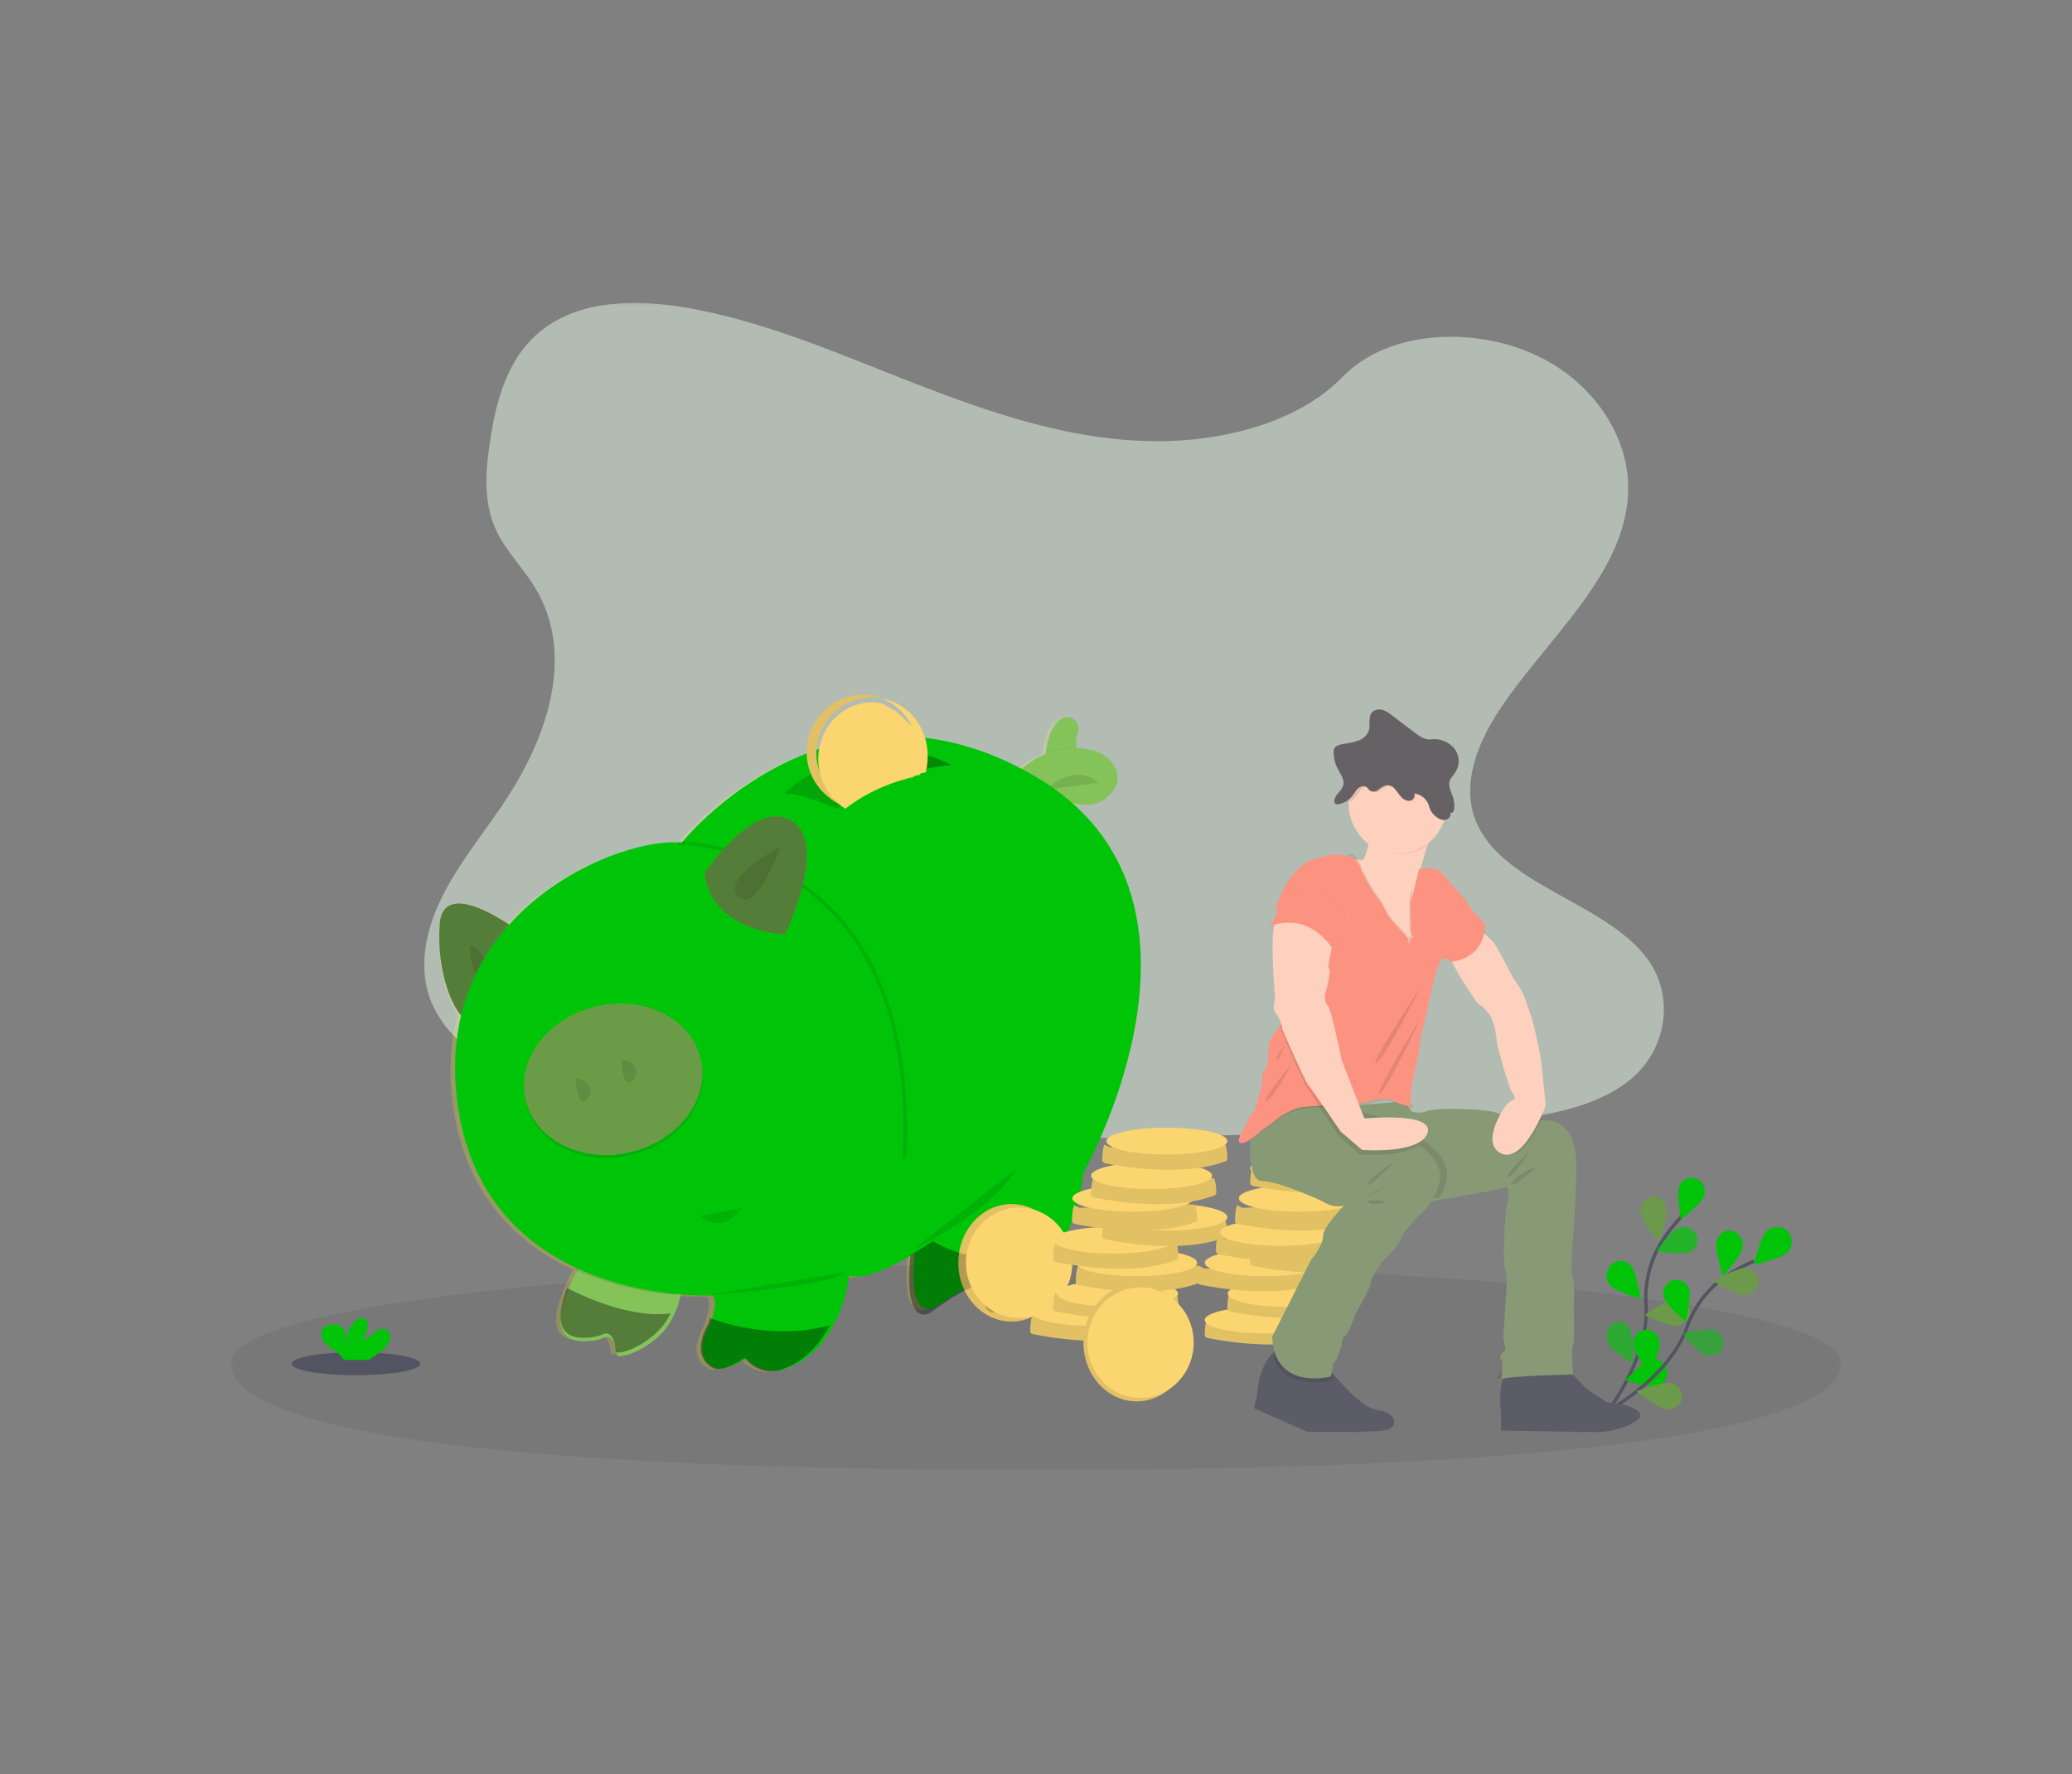 <?xml version="1.0" encoding="UTF-8"?> <svg xmlns="http://www.w3.org/2000/svg" width="606" height="519" viewBox="0 0 606 519" fill="none"><rect x="0" y="0" width="606" height="519" fill="#808080" stroke="none"/><mask id="mask0_357_34476" style="mask-type:luminance" maskUnits="userSpaceOnUse" x="67" y="88" width="472" height="343"><path d="M538.5 88.193H67.5V430.317H538.5V88.193Z" fill="white"></path></mask><g mask="url(#mask0_357_34476)"><path opacity="0.2" d="M310.386 234.671C310.834 234.783 311.281 234.896 311.617 235.008C315.535 235.906 319.228 235.906 322.026 233.661C326.728 229.955 325.72 226.361 324.153 223.891C322.698 221.87 320.571 220.41 318.109 219.848C316.878 219.511 315.646 219.287 314.415 219.287C314.415 219.175 314.303 218.95 314.303 218.838C314.079 217.49 314.191 216.143 314.639 214.907V214.795C316.094 211.538 312.289 208.507 309.378 210.528C306.244 212.661 305.237 217.266 304.901 220.185C304.901 220.297 304.901 220.522 304.901 220.634C302.103 221.645 299.529 223.217 297.178 225.238C297.066 225.351 296.842 225.463 296.73 225.688C239.087 194.919 197.785 247.136 197.785 247.136C188.047 245.788 163.422 252.975 147.192 271.504C142.379 268.135 129.396 260.387 128.5 271.391C127.717 282.059 130.515 292.166 133.761 296.658C131.522 305.754 131.186 315.186 132.642 324.395C136.559 350.559 152.005 364.259 167.675 371.446C167.564 371.671 167.452 371.895 167.34 372.12C166.332 374.029 165.325 375.938 164.541 378.071C162.079 384.248 160.848 391.434 168.235 391.996C168.235 391.996 172.265 392.333 174.951 391.097C177.637 389.862 178.645 394.129 178.645 395.814C178.645 397.498 189.278 394.242 193.755 386.718C194.091 386.269 194.315 385.82 194.539 385.37C195.434 383.574 196.218 381.777 196.665 379.756C196.777 379.419 196.777 379.194 196.777 378.97C200.023 379.307 203.269 379.419 206.515 379.307C208.082 379.98 207.075 384.023 206.403 386.269C206.067 387.167 205.955 387.729 205.955 387.729C201.702 395.028 204.276 398.958 207.299 400.418C210.321 401.878 216.589 397.611 216.589 397.611L217.372 398.397C220.059 401.092 223.976 401.99 227.558 400.867C234.497 398.621 238.975 393.568 241.773 388.402C244.235 383.686 245.802 378.633 246.474 373.467C249.384 374.927 255.093 372.569 259.57 370.435C262.032 369.2 264.047 367.965 264.942 367.403L265.502 367.066C263.263 387.841 271.322 382.788 271.322 382.788C284.754 373.58 286.769 375.713 286.769 375.713C286.992 385.82 291.47 382.114 291.47 382.114C298.969 377.285 304.901 370.548 308.819 362.575C311.841 356.623 313.744 350.11 314.415 343.372C314.751 343.148 354.71 272.402 310.386 234.671Z" fill="#FFFF00"></path><path d="M303 369.986C433.062 369.986 538.5 382.788 538.5 398.621C538.5 414.455 484.662 429.951 303 430.064C115.742 429.951 67.5 414.455 67.5 398.621C67.5 382.788 172.938 369.986 303 369.986Z" fill="#333333" fill-opacity="0.1"></path><path d="M469.891 413.332C469.891 413.332 482.427 397.386 481.419 381.665C480.972 375.039 482.651 368.526 486.232 362.911C487.911 360.329 489.926 357.858 492.165 355.5" stroke="#535461" stroke-width="0.99"></path><path d="M491.151 347.078C490.368 349.212 491.599 356.735 491.599 356.735C491.599 356.735 497.531 352.244 498.315 350.11C498.875 348.762 498.651 347.19 497.755 346.067C496.86 344.944 495.517 344.383 494.174 344.608C492.83 344.72 491.599 345.73 491.151 347.078Z" fill="#00C408"></path><path d="M479.851 355.163C480.299 357.521 485.224 363.361 485.224 363.361C485.224 363.361 487.799 355.725 487.463 353.479C487.015 351.121 485 349.661 482.874 350.11C481.866 350.335 480.971 351.008 480.411 351.907C479.851 352.805 479.628 354.04 479.851 355.163Z" fill="#6D994B"></path><path d="M471.005 376.05C472.46 377.847 479.848 379.98 479.848 379.98C479.848 379.98 478.616 372.232 477.161 370.435C476.266 369.2 474.699 368.639 473.244 368.975C471.789 369.312 470.557 370.323 470.11 371.783C469.55 373.355 469.886 374.927 471.005 376.05Z" fill="#00C408"></path><path opacity="0.63" d="M470.338 393.231C471.345 395.252 477.613 398.846 477.613 398.846C477.613 398.846 477.613 390.648 476.606 388.627C475.486 386.606 473.248 386.044 471.569 387.279C469.89 388.627 469.33 391.21 470.338 393.231Z" fill="#00C408"></path><path opacity="0.73" d="M493.842 366.393C491.827 367.179 484.328 366.056 484.328 366.056C484.328 366.056 488.693 360.104 490.82 359.318C492.163 358.757 493.73 358.869 494.85 359.767C496.081 360.666 496.64 362.013 496.417 363.473C496.193 364.933 495.185 365.943 493.842 366.393Z" fill="#00C408"></path><path d="M490.259 387.841C488.02 388.065 480.969 384.697 480.969 384.697C480.969 384.697 487.237 380.317 489.587 380.092C491.154 379.868 492.609 380.542 493.505 381.665C494.4 382.788 494.512 384.36 493.841 385.595C493.169 386.942 491.714 387.729 490.259 387.841Z" fill="#6D994B"></path><path d="M484.665 405.471C482.539 406.033 475.375 403.787 475.375 403.787C475.375 403.787 480.524 398.397 482.651 397.835C483.994 397.498 485.449 397.835 486.456 398.846C487.464 399.856 487.799 401.316 487.464 402.664C487.016 404.124 486.008 405.134 484.665 405.471Z" fill="#00C408"></path><path d="M470.898 412.321C470.898 412.321 488.135 403.001 493.395 388.29C495.522 382.114 499.663 376.836 504.924 373.243C507.499 371.558 510.185 370.098 512.983 368.975" stroke="#535461" stroke-width="0.99"></path><path d="M516.671 360.216C514.88 361.901 512.977 369.986 512.977 369.986C512.977 369.986 521.036 368.189 522.715 366.505C524.394 364.82 524.506 362.013 522.827 360.216C521.26 358.532 518.462 358.42 516.671 360.216Z" fill="#00C408"></path><path d="M502.01 363.361C501.562 365.719 503.913 373.355 503.913 373.355C503.913 373.355 509.061 367.628 509.621 365.27C510.069 362.912 508.726 360.666 506.711 360.104C504.584 359.543 502.458 361.003 502.01 363.361Z" fill="#00C408"></path><path d="M509.957 378.857C507.606 378.857 500.891 374.702 500.891 374.702C500.891 374.702 507.83 370.997 510.181 370.997C512.419 371.109 514.21 372.906 514.21 374.927C514.098 377.173 512.307 378.857 509.957 378.857Z" fill="#6D994B"></path><path opacity="0.53" d="M498.877 396.488C496.75 395.814 491.938 390.087 491.938 390.087C491.938 390.087 499.325 388.402 501.452 389.076C503.466 389.862 504.586 391.996 503.914 394.017C503.242 396.038 501.004 397.161 498.877 396.488Z" fill="#00C408"></path><path d="M334.562 129.002C311.393 128.216 289.231 120.58 268.076 112.382C246.921 104.185 225.991 94.864 203.381 90.485C188.83 87.678 172.152 87.228 160.4 95.201C149.095 102.725 145.401 115.864 143.498 127.991C142.043 137.199 141.148 146.744 145.177 155.279C147.976 161.23 153.012 166.171 156.482 171.898C168.459 191.662 160.064 216.143 146.968 235.457C140.812 244.553 133.761 253.2 129.06 262.857C124.358 272.514 122.12 283.632 126.261 293.401C130.403 303.171 140.141 310.47 150.662 315.635C172.041 326.079 197.337 329.111 221.961 330.795C276.471 334.613 331.205 332.929 385.938 331.357C406.197 330.795 426.457 330.121 446.38 326.977C457.461 325.293 468.766 322.485 476.937 315.748C487.122 307.213 489.585 292.84 482.869 282.059C471.452 264.205 439.776 259.713 431.717 240.398C427.352 229.842 431.829 218.052 438.209 208.17C451.977 187.171 474.922 168.642 476.153 144.611C477.049 128.104 465.968 111.484 448.843 103.736C430.934 95.538 406.085 96.549 392.766 110.136C379.11 124.398 355.157 129.788 334.562 129.002Z" fill="#E6F9E6" fill-opacity="0.5"></path><path d="M315.759 222.094H305.797C305.797 221.308 305.797 220.522 305.909 219.736C306.245 216.929 307.252 212.549 310.162 210.416C312.96 208.507 316.542 211.426 315.199 214.458V214.57C314.751 215.806 314.639 217.153 314.863 218.388C314.975 219.736 315.311 220.971 315.759 222.094Z" fill="#84C35A"></path><path opacity="0.1" d="M315.759 223.217H305.797C305.797 222.319 305.797 221.308 305.909 220.41C308.707 219.174 311.729 218.613 314.751 218.838C314.975 220.41 315.311 221.87 315.759 223.217Z" fill="black"></path><path d="M323.486 233.548C320.799 235.794 316.994 235.794 313.188 234.896C305.241 232.874 297.07 226.698 297.07 226.698C297.63 226.024 298.19 225.463 298.861 224.901C302.107 222.094 309.606 216.929 319.568 219.511C322.031 220.073 324.157 221.533 325.612 223.666C327.179 226.137 328.075 229.73 323.486 233.548Z" fill="#84C35A"></path><path opacity="0.1" d="M321.355 228.944C321.355 228.944 314.863 222.543 305.797 231.078L321.355 228.944Z" fill="black"></path><path d="M150.661 271.728C150.661 271.728 129.73 256.119 128.611 270.268C127.491 284.418 132.864 297.668 137.341 298.791C141.818 299.914 150.661 271.728 150.661 271.728Z" fill="#84C35A"></path><path opacity="0.2" d="M150.661 271.728C150.661 271.728 129.73 256.119 128.611 270.268C127.491 284.418 132.864 297.668 137.341 298.791C141.818 299.914 150.661 271.728 150.661 271.728Z" fill="black"></path><path opacity="0.1" d="M137.344 276.557C137.344 276.557 137.903 289.471 142.493 287.45C146.97 285.428 140.254 277.118 137.344 276.557Z" fill="black"></path><path d="M198.909 379.643C198.461 381.665 197.678 383.574 196.782 385.37C196.558 385.82 196.223 386.381 195.999 386.83C191.298 394.691 180.441 398.06 180.441 396.263C180.441 394.579 179.321 390.087 176.635 391.322C173.837 392.67 169.695 392.333 169.695 392.333C162.196 391.771 163.427 384.248 165.89 377.959C166.673 375.825 167.681 373.804 168.8 371.895C169.807 370.211 170.479 368.975 170.479 368.975L199.245 373.58C199.58 375.601 199.469 377.622 198.909 379.643Z" fill="#84C35A"></path><path opacity="0.2" d="M150.661 271.728C150.661 271.728 129.73 256.119 128.611 270.268C127.491 284.418 132.864 297.668 137.341 298.791C141.818 299.914 150.661 271.728 150.661 271.728Z" fill="black"></path><path opacity="0.1" d="M313.521 235.457C305.35 233.436 296.844 227.26 296.844 227.26C297.403 226.586 298.075 226.024 298.747 225.463C299.978 226.137 301.209 226.811 302.44 227.597C306.47 229.842 310.163 232.538 313.521 235.457Z" fill="black"></path><path opacity="0.1" d="M197.789 378.857C187.604 378.071 177.642 375.601 168.352 371.558C169.247 369.874 169.919 368.863 169.919 368.863L198.013 373.243C198.461 375.152 198.349 377.061 197.789 378.857Z" fill="black"></path><path d="M316.88 343.035C316.208 349.773 314.306 356.286 311.283 362.238C307.366 370.323 301.322 377.061 293.822 381.889C293.822 381.889 289.345 385.595 289.009 375.376C289.009 375.376 286.995 373.243 273.451 382.451C273.451 382.451 265.28 387.392 267.519 366.617L266.959 366.954C266.064 367.516 263.937 368.751 261.475 369.986C256.998 372.232 251.289 374.478 248.379 373.018C247.707 378.296 246.14 383.349 243.566 388.065C240.768 393.231 236.291 398.284 229.239 400.53C225.657 401.653 221.628 400.755 219.053 398.06L218.27 397.274C218.27 397.274 212.002 401.541 208.98 400.081C205.846 398.621 203.383 394.691 207.637 387.392C207.637 387.392 207.86 386.83 208.196 385.932C208.868 383.686 209.875 379.643 208.308 378.97C208.308 378.97 142.717 382.338 133.987 324.058C125.256 265.777 183.012 244.328 199.354 246.574C199.354 246.574 242.783 191.999 302.777 227.147C362.771 262.296 316.88 343.035 316.88 343.035Z" fill="#00C408"></path><path opacity="0.1" d="M198.234 246.574C198.234 246.574 269.31 246.237 264.497 338.88" stroke="black" stroke-width="0.99"></path><path opacity="0.2" d="M196.104 384.247C195.88 384.697 195.544 385.258 195.32 385.707C190.731 393.568 180.098 396.937 180.098 395.252C180.098 393.456 179.091 388.964 176.292 390.311C173.606 391.659 169.577 391.322 169.577 391.322C162.189 390.76 163.421 383.237 165.883 376.836C172.711 380.317 185.247 385.595 196.104 384.247Z" fill="black"></path><path opacity="0.2" d="M242.668 387.729C239.87 393.006 235.505 398.284 228.565 400.643C224.983 401.878 221.178 400.867 218.491 398.06L217.708 397.274C217.708 397.274 211.552 401.653 208.53 400.193C205.507 398.734 202.933 394.691 207.186 387.167C207.186 387.167 207.41 386.606 207.634 385.595C213.007 387.616 227.446 391.884 242.668 387.729Z" fill="black"></path><path opacity="0.1" d="M266.961 365.607C292.481 352.58 296.958 342.249 296.958 342.249L266.961 365.607Z" fill="black"></path><path opacity="0.2" d="M309.152 362.238C305.347 370.772 299.415 378.071 292.027 383.237C292.027 383.237 287.55 387.167 287.326 376.387C287.326 376.387 285.423 374.141 272.104 384.023C272.104 384.023 264.157 389.301 266.283 367.179L272.887 363.136C287.214 371.67 301.541 366.393 309.152 362.238Z" fill="black"></path><path d="M206.07 255.446C206.07 255.446 220.621 233.211 231.59 240.174C242.559 247.136 229.576 273.301 229.576 273.301C229.576 273.301 208.085 272.851 206.07 255.446Z" fill="#84C35A"></path><path opacity="0.2" d="M206.07 255.446C206.07 255.446 220.621 233.211 231.59 240.174C242.559 247.136 229.576 273.301 229.576 273.301C229.576 273.301 208.085 272.851 206.07 255.446Z" fill="black"></path><path opacity="0.1" d="M228.227 247.697C228.227 247.697 210.542 257.018 215.914 262.296C221.287 267.686 228.227 247.697 228.227 247.697Z" fill="black"></path><path opacity="0.1" d="M184.364 337.972C198.519 334.693 207.795 322.482 205.083 310.698C202.371 298.914 188.697 292.019 174.542 295.299C160.387 298.578 151.111 310.789 153.823 322.573C156.535 334.357 170.209 341.252 184.364 337.972Z" fill="black"></path><path d="M184.246 337.098C198.401 333.819 207.677 321.608 204.965 309.824C202.253 298.04 188.579 291.145 174.424 294.424C160.269 297.703 150.993 309.915 153.705 321.699C156.417 333.483 170.091 340.377 184.246 337.098Z" fill="#84C35A"></path><path opacity="0.2" d="M184.246 337.098C198.401 333.819 207.677 321.608 204.965 309.824C202.253 298.04 188.579 291.145 174.424 294.424C160.269 297.703 150.993 309.915 153.705 321.699C156.417 333.483 170.091 340.377 184.246 337.098Z" fill="black"></path><path opacity="0.1" d="M168.352 315.523C168.352 315.523 168.687 324.282 171.598 321.699C174.396 319.229 171.821 315.523 168.352 315.523Z" fill="black"></path><path opacity="0.1" d="M181.672 310.021C181.672 310.021 182.008 318.78 184.918 316.197C187.716 313.614 185.142 309.909 181.672 310.021Z" fill="black"></path><path opacity="0.1" d="M204.953 355.725C204.953 355.725 210.438 361.789 217.154 353.366L204.953 355.725Z" fill="black"></path><path opacity="0.15" d="M229.352 232.313C232.709 231.415 244.91 236.58 244.91 236.58C250.171 231.302 257.782 228.158 264.609 226.249L266.065 219.848C239.201 220.185 229.352 232.313 229.352 232.313Z" fill="black"></path><path opacity="0.3" d="M266.059 219.848L264.828 226.474C269.193 225.126 273.67 224.228 278.148 223.779C274.23 221.757 270.201 220.41 266.059 219.848Z" fill="black"></path><path opacity="0.15" d="M265.835 219.848L264.828 226.586L265.947 219.961L265.835 219.848Z" fill="black"></path><g opacity="0.1"><path opacity="0.1" d="M209.69 389.862C209.69 389.862 209.914 389.301 210.25 388.402C210.921 386.157 211.929 382.002 210.362 381.44C210.362 381.44 209.578 381.44 208.235 381.44C208.123 382.9 207.787 384.36 207.34 385.82C207.228 386.381 207.004 386.83 206.78 387.28C202.527 394.579 205.101 398.621 208.123 399.969H208.347C207.116 397.948 207.004 394.579 209.69 389.862Z" fill="white"></path><path opacity="0.1" d="M136.378 326.191C127.648 267.686 186.97 243.879 203.2 246.125L198.387 245.901C182.157 243.655 124.738 265.103 133.468 323.721C136.154 342.137 144.549 354.377 154.623 362.575C145.78 354.377 138.841 342.811 136.378 326.191Z" fill="white"></path><path opacity="0.1" d="M269.354 368.977C269.354 368.977 269.13 369.089 268.794 369.313C268.235 369.65 267.227 370.212 266.108 370.886C265.66 380.543 268.123 382.676 270.137 382.789C269.13 380.543 268.57 376.388 269.354 368.977Z" fill="white"></path><path opacity="0.1" d="M290.616 377.735C290.616 377.735 290.056 377.174 287.93 377.848C288.489 382.003 290.168 382.564 291.287 382.227C290.84 380.767 290.616 379.195 290.616 377.735Z" fill="white"></path></g><path opacity="0.1" d="M207.188 378.857C207.188 378.857 243.454 376.275 247.035 372.232L207.188 378.857Z" fill="black"></path><path d="M295.84 386.606C304.432 386.606 311.398 378.913 311.398 369.425C311.398 359.936 304.432 352.244 295.84 352.244C287.247 352.244 280.281 359.936 280.281 369.425C280.281 378.913 287.247 386.606 295.84 386.606Z" fill="#FBD56F"></path><path opacity="0.1" d="M295.84 386.606C304.432 386.606 311.398 378.913 311.398 369.425C311.398 359.936 304.432 352.244 295.84 352.244C287.247 352.244 280.281 359.936 280.281 369.425C280.281 378.913 287.247 386.606 295.84 386.606Z" fill="black"></path><path opacity="0.2" d="M309.152 362.238C305.347 370.772 299.415 378.071 292.027 383.237C292.027 383.237 287.55 387.167 287.326 376.387C287.326 376.387 285.423 374.141 272.104 384.023C272.104 384.023 264.157 389.301 266.283 367.179L272.887 363.136C287.214 371.67 301.541 366.393 309.152 362.238Z" fill="black"></path><path d="M298.074 385.595C306.666 385.595 313.632 378.355 313.632 369.425C313.632 360.494 306.666 353.254 298.074 353.254C289.481 353.254 282.516 360.494 282.516 369.425C282.516 378.355 289.481 385.595 298.074 385.595Z" fill="#FBD56F"></path><path d="M303.559 385.595L301.88 384.809C301.432 386.381 301.32 387.953 301.32 389.525C301.32 389.974 301.768 390.199 302.216 390.311C306.133 391.097 324.49 394.579 337.25 389.75C337.585 389.638 337.921 389.301 337.921 388.964C337.921 387.504 337.809 386.156 337.362 384.809C336.802 383.798 303.559 385.595 303.559 385.595Z" fill="#FBD56F"></path><path opacity="0.1" d="M303.559 385.595L301.88 384.809C301.432 386.381 301.32 387.953 301.32 389.525C301.32 389.974 301.768 390.199 302.216 390.311C306.133 391.097 324.49 394.579 337.25 389.75C337.585 389.638 337.921 389.301 337.921 388.964C337.921 387.504 337.809 386.156 337.362 384.809C336.802 383.798 303.559 385.595 303.559 385.595Z" fill="black"></path><path d="M319.115 387.841C328.882 387.841 336.799 386.081 336.799 383.911C336.799 381.74 328.882 379.98 319.115 379.98C309.347 379.98 301.43 381.74 301.43 383.911C301.43 386.081 309.347 387.841 319.115 387.841Z" fill="#FBD56F"></path><path d="M310.278 378.97L308.599 378.184C308.151 379.756 308.039 381.328 308.039 382.9C308.151 383.237 308.487 383.574 308.935 383.686C312.852 384.472 331.209 387.953 343.969 383.125C344.304 383.012 344.64 382.675 344.64 382.338C344.64 380.879 344.528 379.531 344.08 378.184C343.521 377.173 310.278 378.97 310.278 378.97Z" fill="#FBD56F"></path><path opacity="0.1" d="M310.278 378.97L308.599 378.184C308.151 379.756 308.039 381.328 308.039 382.9C308.151 383.237 308.487 383.574 308.935 383.686C312.852 384.472 331.209 387.953 343.969 383.125C344.304 383.012 344.64 382.675 344.64 382.338C344.64 380.879 344.528 379.531 344.08 378.184C343.521 377.173 310.278 378.97 310.278 378.97Z" fill="black"></path><path d="M326.841 382.339C336.608 382.339 344.526 380.579 344.526 378.408C344.526 376.238 336.608 374.478 326.841 374.478C317.074 374.478 309.156 376.238 309.156 378.408C309.156 380.579 317.074 382.339 326.841 382.339Z" fill="#FBD56F"></path><path d="M316.879 371.221L315.2 370.435C314.753 372.007 314.641 373.579 314.641 375.152C314.641 375.488 315.088 375.825 315.536 375.938C319.454 376.724 337.81 380.093 350.57 375.376C350.906 375.264 351.242 374.927 351.242 374.59C351.242 373.13 351.13 371.783 350.682 370.435C350.122 369.312 316.879 371.221 316.879 371.221Z" fill="#FBD56F"></path><path opacity="0.1" d="M316.879 371.221L315.2 370.435C314.753 372.007 314.641 373.579 314.641 375.152C314.641 375.488 315.088 375.825 315.536 375.938C319.454 376.724 337.81 380.093 350.57 375.376C350.906 375.264 351.242 374.927 351.242 374.59C351.242 373.13 351.13 371.783 350.682 370.435C350.122 369.312 316.879 371.221 316.879 371.221Z" fill="black"></path><path d="M332.435 373.355C342.202 373.355 350.12 371.595 350.12 369.425C350.12 367.254 342.202 365.494 332.435 365.494C322.668 365.494 314.75 367.254 314.75 369.425C314.75 371.595 322.668 373.355 332.435 373.355Z" fill="#FBD56F"></path><path d="M310.278 364.484L308.599 363.698C308.151 365.27 308.039 366.842 308.039 368.414C308.151 368.751 308.487 369.088 308.935 369.2C312.852 369.986 331.209 373.467 343.969 368.639C344.304 368.526 344.64 368.189 344.64 367.852C344.64 366.393 344.528 365.045 344.08 363.698C343.521 362.687 310.278 364.484 310.278 364.484Z" fill="#FBD56F"></path><path opacity="0.1" d="M310.278 364.484L308.599 363.698C308.151 365.27 308.039 366.842 308.039 368.414C308.151 368.751 308.487 369.088 308.935 369.2C312.852 369.986 331.209 373.467 343.969 368.639C344.304 368.526 344.64 368.189 344.64 367.852C344.64 366.393 344.528 365.045 344.08 363.698C343.521 362.687 310.278 364.484 310.278 364.484Z" fill="black"></path><path d="M325.724 366.73C335.491 366.73 343.409 364.97 343.409 362.799C343.409 360.629 335.491 358.869 325.724 358.869C315.957 358.869 308.039 360.629 308.039 362.799C308.039 364.97 315.957 366.73 325.724 366.73Z" fill="#FBD56F"></path><path d="M324.606 357.858L322.927 357.072C322.479 358.644 322.367 360.216 322.367 361.789C322.367 362.238 322.815 362.462 323.263 362.575C327.18 363.361 345.537 366.842 358.297 362.013C358.632 361.901 358.968 361.564 358.968 361.227C358.968 359.767 358.856 358.42 358.409 357.072C357.849 355.949 324.606 357.858 324.606 357.858Z" fill="#FBD56F"></path><path opacity="0.1" d="M324.606 357.858L322.927 357.072C322.479 358.644 322.367 360.216 322.367 361.789C322.367 362.238 322.815 362.462 323.263 362.575C327.18 363.361 345.537 366.842 358.297 362.013C358.632 361.901 358.968 361.564 358.968 361.227C358.968 359.767 358.856 358.42 358.409 357.072C357.849 355.949 324.606 357.858 324.606 357.858Z" fill="black"></path><path d="M341.279 359.992C351.046 359.992 358.964 358.232 358.964 356.062C358.964 353.891 351.046 352.131 341.279 352.131C331.512 352.131 323.594 353.891 323.594 356.062C323.594 358.232 331.512 359.992 341.279 359.992Z" fill="#FBD56F"></path><path d="M315.762 353.367L314.083 352.58C313.635 354.153 313.523 355.725 313.523 357.297C313.635 357.634 313.971 357.971 314.419 358.083C318.336 358.869 336.693 362.238 349.453 357.521C349.789 357.409 350.125 357.072 350.125 356.735C350.125 355.276 350.013 353.928 349.565 352.58C349.005 351.57 315.762 353.367 315.762 353.367Z" fill="#FBD56F"></path><path opacity="0.1" d="M315.762 353.367L314.083 352.58C313.635 354.153 313.523 355.725 313.523 357.297C313.635 357.634 313.971 357.971 314.419 358.083C318.336 358.869 336.693 362.238 349.453 357.521C349.789 357.409 350.125 357.072 350.125 356.735C350.125 355.276 350.013 353.928 349.565 352.58C349.005 351.57 315.762 353.367 315.762 353.367Z" fill="black"></path><path d="M331.318 354.489C341.085 354.489 349.003 352.73 349.003 350.559C349.003 348.388 341.085 346.629 331.318 346.629C321.551 346.629 313.633 348.388 313.633 350.559C313.633 352.73 321.551 354.489 331.318 354.489Z" fill="#FBD56F"></path><path d="M321.356 345.618L319.677 344.832C319.229 346.404 319.117 347.976 319.117 349.548C319.117 349.998 319.565 350.222 320.013 350.334C323.93 351.121 342.287 354.602 355.047 349.773C355.382 349.661 355.718 349.324 355.718 348.987C355.718 347.527 355.606 346.18 355.158 344.832C354.599 343.821 321.356 345.618 321.356 345.618Z" fill="#FBD56F"></path><path opacity="0.1" d="M321.356 345.618L319.677 344.832C319.229 346.404 319.117 347.976 319.117 349.548C319.117 349.998 319.565 350.222 320.013 350.334C323.93 351.121 342.287 354.602 355.047 349.773C355.382 349.661 355.718 349.324 355.718 348.987C355.718 347.527 355.606 346.18 355.158 344.832C354.599 343.821 321.356 345.618 321.356 345.618Z" fill="black"></path><path d="M336.802 347.864C346.569 347.864 354.487 346.104 354.487 343.934C354.487 341.763 346.569 340.003 336.802 340.003C327.035 340.003 319.117 341.763 319.117 343.934C319.117 346.104 327.035 347.864 336.802 347.864Z" fill="#FBD56F"></path><path d="M324.606 335.624L322.927 334.838C322.479 336.41 322.367 337.982 322.367 339.554C322.479 339.891 322.815 340.228 323.263 340.34C327.18 341.126 345.537 344.495 358.297 339.779C358.632 339.667 358.968 339.33 358.968 338.993C358.968 337.533 358.856 336.185 358.409 334.838C357.849 333.715 324.606 335.624 324.606 335.624Z" fill="#FBD56F"></path><path opacity="0.1" d="M324.606 335.624L322.927 334.838C322.479 336.41 322.367 337.982 322.367 339.554C322.479 339.891 322.815 340.228 323.263 340.34C327.18 341.126 345.537 344.495 358.297 339.779C358.632 339.667 358.968 339.33 358.968 338.993C358.968 337.533 358.856 336.185 358.409 334.838C357.849 333.715 324.606 335.624 324.606 335.624Z" fill="black"></path><path d="M341.279 337.758C351.046 337.758 358.964 335.998 358.964 333.827C358.964 331.657 351.046 329.897 341.279 329.897C331.512 329.897 323.594 331.657 323.594 333.827C323.594 335.998 331.512 337.758 341.279 337.758Z" fill="#FBD56F"></path><path d="M354.598 386.718L352.919 385.932C352.471 387.504 352.359 389.076 352.359 390.648C352.359 390.985 352.807 391.322 353.255 391.434C357.172 392.22 375.529 395.589 388.289 390.873C388.624 390.761 388.96 390.424 388.96 390.087C388.96 388.627 388.848 387.279 388.401 385.932C387.841 384.921 354.598 386.718 354.598 386.718Z" fill="#FBD56F"></path><path opacity="0.1" d="M354.598 386.718L352.919 385.932C352.471 387.504 352.359 389.076 352.359 390.648C352.359 390.985 352.807 391.322 353.255 391.434C357.172 392.22 375.529 395.589 388.289 390.873C388.624 390.761 388.96 390.424 388.96 390.087C388.96 388.627 388.848 387.279 388.401 385.932C387.841 384.921 354.598 386.718 354.598 386.718Z" fill="black"></path><path d="M370.044 390.087C379.811 390.087 387.729 388.327 387.729 386.156C387.729 383.986 379.811 382.226 370.044 382.226C360.277 382.226 352.359 383.986 352.359 386.156C352.359 388.327 360.277 390.087 370.044 390.087Z" fill="#FBD56F"></path><path d="M361.207 378.97L359.528 378.184C359.081 379.756 358.969 381.328 358.969 382.9C359.081 383.237 359.417 383.574 359.864 383.686C363.782 384.472 382.138 387.953 394.898 383.125C395.234 383.012 395.57 382.675 395.57 382.338C395.57 380.879 395.458 379.531 395.01 378.184C394.451 377.173 361.207 378.97 361.207 378.97Z" fill="#FBD56F"></path><path opacity="0.1" d="M361.207 378.97L359.528 378.184C359.081 379.756 358.969 381.328 358.969 382.9C359.081 383.237 359.417 383.574 359.864 383.686C363.782 384.472 382.138 387.953 394.898 383.125C395.234 383.012 395.57 382.675 395.57 382.338C395.57 380.879 395.458 379.531 395.01 378.184C394.451 377.173 361.207 378.97 361.207 378.97Z" fill="black"></path><path d="M376.763 382.339C386.53 382.339 394.448 380.579 394.448 378.408C394.448 376.238 386.53 374.478 376.763 374.478C366.996 374.478 359.078 376.238 359.078 378.408C359.078 380.579 366.996 382.339 376.763 382.339Z" fill="#FBD56F"></path><path d="M352.364 371.109L350.685 370.323C350.237 371.895 350.125 373.467 350.125 375.039C350.237 375.376 350.573 375.713 351.021 375.825C354.938 376.611 373.295 380.093 386.055 375.264C386.39 375.152 386.726 374.815 386.726 374.478C386.726 373.018 386.614 371.67 386.166 370.323C385.607 369.312 352.364 371.109 352.364 371.109Z" fill="#FBD56F"></path><path opacity="0.1" d="M352.364 371.109L350.685 370.323C350.237 371.895 350.125 373.467 350.125 375.039C350.237 375.376 350.573 375.713 351.021 375.825C354.938 376.611 373.295 380.093 386.055 375.264C386.39 375.152 386.726 374.815 386.726 374.478C386.726 373.018 386.614 371.67 386.166 370.323C385.607 369.312 352.364 371.109 352.364 371.109Z" fill="black"></path><path d="M370.044 373.355C379.811 373.355 387.729 371.595 387.729 369.425C387.729 367.254 379.811 365.494 370.044 365.494C360.277 365.494 352.359 367.254 352.359 369.425C352.359 371.595 360.277 373.355 370.044 373.355Z" fill="#FBD56F"></path><path d="M367.809 365.607L366.13 364.82C365.682 366.393 365.57 367.965 365.57 369.537C365.57 369.986 366.018 370.211 366.466 370.323C370.383 371.109 388.74 374.59 401.5 369.649C401.836 369.537 402.171 369.2 402.171 368.863C402.171 367.403 402.059 366.056 401.612 364.708C401.164 363.81 367.809 365.607 367.809 365.607Z" fill="#FBD56F"></path><path opacity="0.1" d="M367.809 365.607L366.13 364.82C365.682 366.393 365.57 367.965 365.57 369.537C365.57 369.986 366.018 370.211 366.466 370.323C370.383 371.109 388.74 374.59 401.5 369.649C401.836 369.537 402.171 369.2 402.171 368.863C402.171 367.403 402.059 366.056 401.612 364.708C401.164 363.81 367.809 365.607 367.809 365.607Z" fill="black"></path><path d="M383.365 366.73C393.132 366.73 401.049 364.97 401.049 362.799C401.049 360.629 393.132 358.869 383.365 358.869C373.597 358.869 365.68 360.629 365.68 362.799C365.68 364.97 373.597 366.73 383.365 366.73Z" fill="#FBD56F"></path><path d="M357.848 362.238L356.169 361.452C355.721 363.024 355.609 364.596 355.609 366.168C355.721 366.505 356.057 366.842 356.505 366.954C360.422 367.74 378.779 371.221 391.539 366.393C391.875 366.28 392.21 365.943 392.21 365.607C392.21 364.147 392.099 362.799 391.651 361.452C391.091 360.441 357.848 362.238 357.848 362.238Z" fill="#FBD56F"></path><path opacity="0.1" d="M357.848 362.238L356.169 361.452C355.721 363.024 355.609 364.596 355.609 366.168C355.721 366.505 356.057 366.842 356.505 366.954C360.422 367.74 378.779 371.221 391.539 366.393C391.875 366.28 392.21 365.943 392.21 365.607C392.21 364.147 392.099 362.799 391.651 361.452C391.091 360.441 357.848 362.238 357.848 362.238Z" fill="black"></path><path d="M374.521 364.484C384.288 364.484 392.206 362.724 392.206 360.553C392.206 358.383 384.288 356.623 374.521 356.623C364.754 356.623 356.836 358.383 356.836 360.553C356.836 362.724 364.754 364.484 374.521 364.484Z" fill="#FBD56F"></path><path d="M363.442 353.367L361.763 352.58C361.315 354.153 361.203 355.725 361.203 357.297C361.203 357.746 361.651 357.971 362.099 358.083C366.016 358.869 384.373 362.238 397.132 357.521C397.468 357.409 397.804 357.072 397.804 356.735C397.804 355.276 397.692 353.928 397.244 352.58C396.685 351.57 363.442 353.367 363.442 353.367Z" fill="#FBD56F"></path><path opacity="0.1" d="M363.442 353.367L361.763 352.58C361.315 354.153 361.203 355.725 361.203 357.297C361.203 357.746 361.651 357.971 362.099 358.083C366.016 358.869 384.373 362.238 397.132 357.521C397.468 357.409 397.804 357.072 397.804 356.735C397.804 355.276 397.692 353.928 397.244 352.58C396.685 351.57 363.442 353.367 363.442 353.367Z" fill="black"></path><path d="M380.005 354.489C389.772 354.489 397.69 352.73 397.69 350.559C397.69 348.388 389.772 346.629 380.005 346.629C370.238 346.629 362.32 348.388 362.32 350.559C362.32 352.73 370.238 354.489 380.005 354.489Z" fill="#FBD56F"></path><path d="M367.918 342.249L366.239 341.463C365.792 343.035 365.68 344.608 365.68 346.18C365.68 346.629 366.127 346.853 366.575 346.966C370.381 347.752 388.849 351.233 401.609 346.404C401.945 346.292 402.281 345.955 402.281 345.618C402.281 344.158 402.169 342.811 401.721 341.463C401.049 340.453 367.918 342.249 367.918 342.249Z" fill="#FBD56F"></path><path opacity="0.1" d="M367.918 342.249L366.239 341.463C365.792 343.035 365.68 344.608 365.68 346.18C365.68 346.629 366.127 346.853 366.575 346.966C370.381 347.752 388.849 351.233 401.609 346.404C401.945 346.292 402.281 345.955 402.281 345.618C402.281 344.158 402.169 342.811 401.721 341.463C401.049 340.453 367.918 342.249 367.918 342.249Z" fill="black"></path><path d="M383.365 345.618C393.132 345.618 401.049 343.859 401.049 341.688C401.049 339.517 393.132 337.758 383.365 337.758C373.597 337.758 365.68 339.517 365.68 341.688C365.68 343.859 373.597 345.618 383.365 345.618Z" fill="#FBD56F"></path><path d="M238.754 220.297C238.754 211.314 246.141 203.902 255.431 203.902C256.327 203.902 257.222 204.015 258.118 204.127C256.327 203.453 254.424 203.229 252.521 203.229C243.343 203.229 235.955 210.752 235.955 220.073C235.843 226.698 239.873 232.65 246.141 235.569C246.365 235.345 246.813 235.12 247.148 234.783C241.888 231.639 238.754 226.137 238.754 220.297Z" fill="#FBD56F"></path><path opacity="0.1" d="M238.754 220.297C238.754 211.314 246.141 203.902 255.431 203.902C256.327 203.902 257.222 204.015 258.118 204.127C256.327 203.453 254.424 203.229 252.521 203.229C243.343 203.229 235.955 210.752 235.955 220.073C235.843 226.698 239.873 232.65 246.141 235.569C246.365 235.345 246.813 235.12 247.148 234.783C241.888 231.639 238.754 226.137 238.754 220.297Z" fill="black"></path><path d="M268.641 220.971C268.641 222.88 268.305 224.789 267.746 226.586L270.768 225.912C271.104 224.452 271.328 222.88 271.328 221.308C271.439 212.998 265.843 205.811 258.008 204.352C264.612 207.047 268.865 213.672 268.641 220.971Z" fill="#FBD56F"></path><path d="M239.312 222.094C239.312 228.046 242.335 233.548 247.26 236.58C250.282 234.222 256.775 229.73 267.296 227.26C267.856 225.463 268.079 223.666 268.079 221.757C268.191 214.683 264.05 208.282 257.558 205.699C256.663 205.587 255.879 205.475 254.984 205.475C246.365 205.475 239.312 212.886 239.312 222.094Z" fill="#FBD56F"></path><path d="M438.993 413.444V418.497C438.993 418.497 462.162 418.946 467.199 418.946C472.348 418.946 479.287 416.364 479.735 414.23C480.183 412.097 473.915 410.412 471.564 410.412C469.214 410.412 469.102 409.401 466.08 407.717C464.401 406.819 461.826 404.124 459.924 401.99C458.468 400.306 457.349 398.958 457.349 398.958C457.349 398.958 444.925 398.734 441.343 400.755C440.448 401.429 439.776 402.327 439.552 403.338C438.209 407.156 438.993 413.444 438.993 413.444Z" fill="#5C5C68"></path><path opacity="0.1" d="M437.648 403.338C440.447 402.327 457.012 401.99 459.81 401.99C458.243 400.306 457.012 398.958 457.012 398.958C457.012 398.958 443.469 398.734 439.551 400.755C438.656 401.429 437.984 402.327 437.648 403.338Z" fill="black"></path><path d="M371.164 325.63L372.507 326.528L373.067 326.865L375.082 328.1C385.715 334.501 414.705 351.907 416.272 351.794C416.719 351.794 417.951 351.57 419.63 351.233L421.085 351.008C427.688 349.885 438.77 347.976 440.001 347.415C441.68 346.629 441.344 349.998 440.672 352.917C440.001 355.837 439.441 369.537 440.225 371.334C440.672 372.793 440.784 374.478 440.672 375.938L439.665 391.434L440.337 394.691C440.337 394.691 438.098 396.6 438.993 397.61C439.889 398.733 439.105 403.45 439.105 403.45C441.792 402.439 460.148 402.102 460.148 402.102C460.148 402.102 459.365 395.365 460.036 393.68C460.708 392.108 460.26 382.563 460.26 382.563C460.26 382.563 460.708 375.264 459.924 373.579C459.141 371.895 460.148 361.002 460.148 361.002C460.148 361.002 460.82 354.602 461.044 341.463C461.267 328.325 453.656 327.876 453.656 327.876L451.082 327.651C448.06 327.314 443.023 326.753 439.665 326.079C438.993 325.967 438.322 325.742 437.65 325.517C433.509 324.17 419.518 324.058 417.279 325.068C415.824 325.63 414.145 325.63 412.69 325.068L410.899 322.149L393.998 323.608L392.207 323.833L375.529 325.293L374.41 325.405L371.164 325.63Z" fill="#889976"></path><path opacity="0.1" d="M440.006 337.421C444.595 339.667 448.96 331.581 450.975 327.09C448.176 326.753 443.475 326.303 440.453 325.63C438.439 328.999 435.64 335.175 440.006 337.421Z" fill="black"></path><path d="M424.446 280.375C424.558 280.936 424.782 281.498 425.006 282.059C426.797 285.765 432.058 293.401 432.058 293.401C433.625 294.412 434.968 295.759 435.975 297.331C437.43 299.802 437.878 305.529 437.878 305.529C437.878 305.529 441.124 318.331 442.579 320.127C443.363 321.026 443.027 321.475 442.467 321.812C441.348 322.373 440.452 323.272 439.781 324.282C437.542 327.876 434.072 334.95 438.997 337.421C445.713 340.677 452.093 323.384 452.093 323.384C452.093 323.384 450.862 311.144 450.526 309.01C450.19 306.877 448.176 298.23 448.176 298.23C448.176 298.23 446.72 294.412 445.937 291.829C445.153 289.808 443.922 287.899 442.579 286.214C442.579 286.214 437.99 277.118 436.759 275.659C436.199 274.985 435.416 274.199 434.632 273.525C433.96 272.851 433.065 272.177 433.065 272.177C433.065 272.177 424.335 278.354 424.446 280.375Z" fill="#FDD1BE"></path><path d="M366.797 411.985L382.243 418.835C382.243 418.835 402.167 419.284 405.636 418.274C409.106 417.375 408.323 413.444 403.734 412.658C399.144 411.872 398.137 409.851 396.57 408.952C395.563 408.279 391.869 404.237 389.63 401.654C388.511 400.419 387.728 399.52 387.728 399.52C387.728 399.52 384.817 391.659 376.535 393.456C375.08 393.793 373.625 394.466 372.505 395.589C368.028 399.632 367.692 407.718 367.692 407.718L366.797 411.985Z" fill="#5C5C68"></path><path opacity="0.1" d="M373.406 325.967L375.421 327.202C385.942 333.603 414.708 351.233 416.275 351.121C416.723 351.121 417.954 350.896 419.633 350.559L421.088 350.335V350.222C421.984 348.762 422.543 347.19 422.991 345.506C424.782 338.656 416.052 333.49 416.052 333.49L414.149 332.03C412.022 328.437 396.912 325.068 396.912 325.068L395.009 323.721L394.001 322.935L393.666 322.71L391.315 321.138L379.451 322.036L375.981 324.394L375.645 324.619L374.302 325.517L373.406 325.967Z" fill="black"></path><path opacity="0.1" d="M372.281 396.712C375.639 407.38 389.742 403.899 389.742 403.899L389.966 402.552C388.847 401.429 387.951 400.53 387.951 400.53C387.951 400.53 384.817 393.006 376.311 394.691C374.856 395.028 373.4 395.814 372.281 396.712Z" fill="black"></path><path d="M369.149 345.506C374.074 345.506 386.834 351.458 386.834 351.458C388.625 352.693 390.752 353.142 392.99 352.805C392.99 352.805 386.834 359.094 386.946 361.676C387.058 364.259 383.476 368.526 383.476 368.526L372.06 391.097C372.843 407.156 389.297 402.664 389.297 402.664L389.968 398.846C390.976 398.397 392.431 393.343 392.431 393.343C392.431 393.343 392.431 391.322 393.438 390.761C394.446 390.199 396.572 384.135 396.572 384.135C396.572 384.135 401.049 376.499 400.826 375.489C400.602 374.478 404.072 369.312 404.072 369.312C404.072 369.312 410.004 363.473 409.78 362.35C409.556 361.339 414.593 355.949 414.593 355.949C416.384 354.489 417.951 352.805 419.07 350.784C419.966 349.324 420.525 347.752 420.973 346.067C422.428 340.677 417.055 336.298 414.817 334.726C414.593 334.501 414.257 334.389 414.033 334.164L412.13 332.704C411.235 331.132 407.541 329.56 403.848 328.325C401.161 327.427 398.587 326.753 396.796 326.304C395.677 326.079 394.893 325.854 394.893 325.854L392.99 324.507L392.319 324.058L391.647 323.608L389.297 322.036L384.036 322.373L377.432 322.822L373.962 325.068L372.283 326.191L365.792 330.346C365.792 330.346 365.68 331.918 365.568 334.164V334.613C365.456 339.33 366.015 345.506 369.149 345.506Z" fill="#889976"></path><path d="M395.562 251.291L397.241 257.467C397.241 257.467 400.263 268.135 400.599 268.921C400.935 269.707 408.882 277.231 409.218 277.343C409.554 277.455 413.919 280.038 413.919 280.038C413.919 280.038 414.255 266.45 413.919 262.408C413.919 261.51 413.919 260.611 414.143 259.825C414.926 256.007 415.934 252.301 417.053 248.708C417.948 245.788 418.732 243.542 418.732 243.542C418.732 243.542 399.48 242.756 400.152 244.665C400.375 245.676 400.375 246.799 400.04 247.81C399.592 249.831 398.808 251.74 398.361 251.628C397.913 251.515 397.353 251.403 396.794 251.515C396.458 251.291 396.011 251.291 395.562 251.291Z" fill="#FDD1BE"></path><path opacity="0.1" d="M400.04 246.574C404.965 250.617 411.905 251.066 417.166 247.473C418.061 244.553 418.845 242.307 418.845 242.307C418.845 242.307 399.369 241.521 400.04 243.43C400.264 244.441 400.264 245.564 400.04 246.574Z" fill="black"></path><path d="M423.213 235.008C423.213 236.58 422.989 238.152 422.541 239.612C422.429 239.949 422.317 240.398 422.093 240.735C419.855 246.35 414.482 249.943 408.55 249.831C402.618 249.719 397.469 245.901 395.342 240.174C394.783 238.601 394.447 236.917 394.447 235.233V235.008C394.335 226.81 400.603 219.961 408.55 219.848C416.497 219.736 423.101 226.249 423.213 234.447C423.213 234.671 423.213 234.896 423.213 235.008Z" fill="#FDD1BE"></path><path opacity="0.1" d="M394.445 249.943L396.236 256.232C396.236 256.232 399.258 267.012 399.594 267.686C399.93 268.359 407.989 275.996 408.325 276.22C408.66 276.332 413.026 278.915 413.026 278.915C413.026 278.915 413.361 265.215 413.026 261.173C413.026 260.274 413.026 259.376 413.249 258.59L412.13 263.194L412.242 272.402L412.914 272.851L411.459 275.097V273.413C411.459 273.413 406.086 268.247 405.302 266.114C404.519 263.98 401.497 260.05 401.497 260.05C401.497 260.05 398.139 254.323 398.027 253.312C397.915 252.526 396.572 250.729 395.9 249.943C395.341 249.943 394.893 249.943 394.445 249.943Z" fill="black"></path><path opacity="0.1" d="M424.446 279.364C424.558 279.926 424.782 280.487 425.006 281.049C426.909 280.824 433.065 279.701 434.408 272.402C433.625 271.616 432.953 271.055 432.953 271.055C432.953 271.055 424.335 277.343 424.446 279.364Z" fill="black"></path><path opacity="0.1" d="M365.68 333.378C367.359 332.143 369.038 330.571 370.045 330.234C371.388 329.448 372.619 328.549 373.739 327.426C373.739 327.426 374.298 327.09 375.194 326.528C376.761 325.63 379.447 324.394 381.462 324.17C383.253 324.058 389.185 323.721 393.886 323.384L399.93 323.047C399.93 323.047 405.527 321.138 407.877 322.373C409.556 323.159 411.459 323.833 413.25 324.282V323.721L411.459 321.026L392.431 322.598L389.968 321.026L377.88 321.812L374.298 324.058L371.164 324.282L372.507 325.068L365.792 329.111C365.904 329.223 365.68 331.02 365.68 333.378Z" fill="black"></path><path d="M363.445 334.389C364.34 334.164 365.235 333.715 365.907 333.153C367.586 332.03 369.153 330.346 370.16 329.897C371.504 329.111 372.735 328.1 373.742 327.09C373.742 327.09 378.219 324.058 381.241 323.833C382.137 323.721 383.816 323.608 385.831 323.496L392.658 323.047L396.24 322.822L399.374 322.598C399.374 322.598 404.859 320.689 407.209 321.924C408.888 322.822 410.679 323.384 412.47 323.833C412.47 323.833 412.582 317.994 413.253 315.523C413.925 313.053 414.82 308.673 414.82 308.673C414.82 308.673 415.604 302.609 416.387 299.802C417.171 296.995 420.081 281.61 421.648 280.6C423.103 279.589 423.999 281.386 423.999 281.386C423.999 281.386 434.072 281.273 434.296 270.156C434.296 270.156 429.595 265.552 429.259 264.317C428.924 263.082 424.446 258.814 424.446 258.814C424.446 258.814 421.872 254.21 419.074 254.098C417.731 253.986 416.387 254.098 415.044 254.21L412.582 264.092L412.694 273.413L413.365 273.862L411.798 276.108V274.423C411.798 274.423 406.426 269.258 405.53 267.012C404.635 264.878 401.613 260.948 401.613 260.948C401.613 260.948 398.143 255.221 398.031 254.21C397.919 253.2 395.568 250.505 395.568 250.505C395.121 250.505 394.561 250.505 394.113 250.505C393.889 250.505 393.666 250.505 393.442 250.392C392.099 249.943 390.644 249.943 389.188 250.168C386.278 250.729 381.801 251.852 380.682 253.2C378.779 255.221 376.093 257.13 373.071 265.552L389.412 271.391L387.957 273.974L375.309 298.454C375.309 298.454 374.861 299.128 374.302 300.027C373.518 301.149 372.511 302.722 371.839 303.62C370.608 305.08 370.944 309.908 370.944 309.908C370.944 309.908 370.72 312.154 369.825 313.053C368.929 313.951 369.153 316.983 369.153 316.983L366.914 325.068C366.914 325.068 364.9 326.977 364.9 327.763C364.9 328.549 363.333 330.908 363.333 330.908C363.333 330.908 360.982 334.95 363.445 334.389Z" fill="#FC9381"></path><path opacity="0.1" d="M449.854 341.126C449.854 341.126 443.922 343.148 442.243 346.067C440.676 348.875 449.854 341.126 449.854 341.126Z" fill="black"></path><path opacity="0.1" d="M447.609 336.635C447.497 336.859 440.557 342.811 441.005 344.271C441.453 345.73 447.609 336.635 447.609 336.635Z" fill="black"></path><path opacity="0.1" d="M407.766 340.003C407.766 340.003 400.602 344.383 400.043 346.404C399.483 348.313 407.766 340.003 407.766 340.003Z" fill="black"></path><path opacity="0.1" d="M407.765 345.506C407.765 345.506 401.049 348.987 400.042 349.885C399.146 350.784 407.765 345.506 407.765 345.506Z" fill="black"></path><path opacity="0.1" d="M405.529 351.458C405.529 351.458 402.171 353.03 400.268 351.794C398.477 350.559 405.529 351.458 405.529 351.458Z" fill="black"></path><path opacity="0.1" d="M415.489 288.797C415.377 289.022 405.191 309.459 402.505 310.919C399.819 312.603 415.489 288.797 415.489 288.797Z" fill="black"></path><path opacity="0.1" d="M415.487 297.781C415.487 298.23 405.078 319.79 403.399 320.015C401.832 320.24 415.487 297.781 415.487 297.781Z" fill="black"></path><path opacity="0.1" d="M377.884 311.031C377.884 311.031 372.512 321.475 370.385 322.149C368.258 322.822 377.884 311.031 377.884 311.031Z" fill="black"></path><path opacity="0.1" d="M375.643 305.529C375.643 305.529 374.3 310.021 373.517 310.021C372.733 310.021 375.643 305.529 375.643 305.529Z" fill="black"></path><path opacity="0.1" d="M423.217 234.334C423.217 235.906 422.992 237.366 422.544 238.826C422.432 239.163 422.32 239.612 422.096 239.949C421.313 239.837 420.642 239.5 420.083 239.051C419.411 238.601 418.962 238.04 418.626 237.478C418.291 236.805 418.068 236.131 417.844 235.345C417.172 233.66 415.605 232.538 413.926 232.313C414.374 233.099 413.591 234.222 412.695 234.447C411.688 234.559 410.792 234.11 410.233 233.324C409.561 232.65 409.112 231.751 408.441 231.078C407.881 230.292 406.875 229.842 405.979 229.955C405.196 230.179 404.412 230.629 403.853 231.19C403.181 231.751 402.285 231.864 401.501 231.527C401.165 231.19 400.943 230.741 400.607 230.516C399.711 229.73 398.256 230.516 397.585 231.527C396.577 233.099 395.906 233.997 394.562 234.671V234.447C394.562 226.586 400.83 220.185 408.777 219.961C416.612 219.848 423.105 226.024 423.44 233.885C423.217 233.997 423.217 234.11 423.217 234.334Z" fill="black"></path><path d="M396.575 231.302C397.247 230.292 398.814 229.506 399.709 230.292C400.157 230.629 400.269 231.078 400.717 231.302C401.5 231.751 402.507 231.639 403.179 230.965C403.851 230.404 404.634 229.955 405.418 229.73C406.425 229.618 407.432 230.067 407.992 230.853C408.664 231.527 409.111 232.425 409.783 233.099C410.454 233.885 411.35 234.334 412.357 234.222C412.805 234.11 413.253 233.885 413.476 233.436C413.7 232.987 413.812 232.538 413.588 232.088C415.379 232.313 416.946 233.436 417.73 235.12C417.954 235.794 418.178 236.58 418.513 237.254C418.961 237.928 419.409 238.489 420.08 238.938C420.864 239.612 421.759 239.949 422.767 239.837C423.774 239.612 424.558 238.601 424.11 237.703C424.446 238.152 425.117 237.479 425.229 237.029C425.453 235.794 425.341 234.671 425.005 233.436C424.557 231.864 423.55 230.292 423.886 228.72C424.222 227.484 425.341 226.586 425.901 225.463C427.02 223.442 426.796 220.859 425.341 218.95C423.774 217.153 421.535 216.143 419.185 216.255C418.513 216.367 417.954 216.367 417.282 216.255C416.163 216.03 415.267 215.469 414.372 214.795L407.097 209.293C406.313 208.619 405.418 208.057 404.41 207.72C403.403 207.384 402.172 207.608 401.388 208.282C400.045 209.629 400.828 211.875 400.381 213.672C399.821 215.244 398.478 216.367 396.799 216.816C395.232 217.378 393.553 217.49 391.986 217.827C391.538 217.939 391.091 218.164 390.643 218.388C390.195 218.95 389.971 219.511 390.083 220.185C390.083 221.757 390.419 223.329 391.203 224.789C391.986 226.361 393.329 228.046 392.881 229.73C392.546 230.629 391.986 231.415 391.314 232.088C389.971 233.66 389.524 235.906 392.098 235.12C394.56 234.334 395.232 233.324 396.575 231.302Z" fill="#5C5C68"></path><g opacity="0.1"><path opacity="0.1" d="M425.05 234.559C424.938 235.12 424.266 235.794 424.043 235.345C424.49 236.243 423.707 237.366 422.699 237.479C421.692 237.591 420.797 237.254 420.013 236.58C419.342 236.131 418.894 235.57 418.446 234.896C418.11 234.222 417.998 233.436 417.663 232.762C416.991 231.078 415.424 229.843 413.633 229.618C413.857 230.067 413.745 230.629 413.521 230.965C413.297 231.415 412.85 231.639 412.402 231.752C411.395 231.752 410.499 231.415 409.828 230.629C409.156 229.843 408.708 229.056 408.037 228.27C407.477 227.484 406.47 227.035 405.462 227.035C404.679 227.26 403.895 227.709 403.224 228.383C402.888 228.944 401.881 229.056 401.097 228.607C400.761 228.27 400.537 227.821 400.202 227.484C399.306 226.698 397.851 227.484 397.179 228.495C395.836 230.629 395.165 231.639 392.702 232.313C391.919 232.538 391.359 232.538 391.135 232.313C390.576 233.548 390.799 234.671 392.702 233.997C395.053 233.211 395.724 232.201 397.179 230.179C397.851 229.169 399.306 228.27 400.202 229.056C400.537 229.393 400.761 229.843 401.097 230.179C401.881 230.629 402.776 230.516 403.448 229.843C404.119 229.281 404.791 228.832 405.686 228.495C406.693 228.607 407.589 229.056 408.261 229.843C408.932 230.629 409.38 231.415 410.051 232.201C410.611 232.987 411.618 233.436 412.626 233.324C413.073 233.324 413.521 232.987 413.745 232.538C413.969 232.088 413.969 231.527 413.857 231.078C415.648 231.302 417.215 232.538 417.886 234.222C418.11 235.008 418.334 235.682 418.67 236.356C419.006 237.029 419.565 237.591 420.237 238.04C421.02 238.714 421.916 239.051 422.923 238.938C423.371 238.826 423.819 238.601 424.043 238.152C424.266 237.703 424.378 237.254 424.266 236.805C424.602 237.254 425.162 236.58 425.274 236.019C425.386 235.233 425.386 234.559 425.386 233.773C425.162 234.11 425.162 234.334 425.05 234.559Z" fill="black"></path><path opacity="0.1" d="M393.483 227.035C393.931 225.126 392.588 223.554 391.804 221.87C391.245 220.747 390.909 219.511 390.797 218.164C390.797 218.388 390.797 218.613 390.797 218.838C390.797 220.522 391.133 222.094 391.916 223.554C392.476 224.677 393.036 225.8 393.483 227.035Z" fill="black"></path><path opacity="0.1" d="M425.833 222.656C425.162 223.779 424.042 224.789 423.818 226.024C423.706 226.586 423.706 227.147 423.818 227.709C424.154 226.474 425.162 225.575 425.833 224.34C426.505 223.217 426.728 221.982 426.505 220.634C426.393 221.308 426.169 221.982 425.833 222.656Z" fill="black"></path></g><path opacity="0.1" d="M374.523 300.027C374.635 300.476 374.747 300.925 374.747 301.486C374.747 301.486 381.351 317.32 382.247 318.218C382.47 318.555 383.478 319.903 384.709 321.812L386.052 323.945L391.425 332.143L397.693 337.758C397.693 337.758 411.236 338.88 415.49 334.389C415.266 334.164 414.93 333.94 414.594 333.827L412.691 332.367C411.796 330.795 407.99 329.111 404.409 327.876C401.051 327.876 398.253 328.213 398.253 328.213L397.357 325.854L396.462 323.384L391.761 310.807C391.761 310.807 388.739 294.861 387.731 294.075C386.724 293.289 386.948 290.931 386.948 290.931C386.948 290.931 388.85 284.193 388.179 283.182C387.507 282.284 389.298 275.322 389.298 275.322C389.074 274.648 388.85 273.974 388.515 273.413L375.531 298.567C375.083 298.904 374.859 299.465 374.523 300.027Z" fill="black"></path><path d="M389.861 275.883C389.861 275.883 388.07 282.621 388.741 283.519C389.413 284.418 387.51 291.043 387.51 291.043C387.51 291.043 387.286 293.401 388.294 294.075C389.301 294.861 392.435 310.245 392.435 310.245L399.039 327.202C399.039 327.202 419.634 325.181 417.507 331.469C415.381 337.758 398.367 336.41 398.367 336.41L392.099 331.02C392.099 331.02 383.593 318.443 382.697 317.545C381.802 316.646 375.086 301.262 375.086 301.262C375.086 301.262 374.75 298.23 373.295 296.658C371.84 295.086 372.959 292.391 372.959 292.391C372.959 292.391 371.168 272.29 373.071 269.819C375.086 267.573 387.958 268.584 389.861 275.883Z" fill="#FDD1BE"></path><path opacity="0.1" d="M379.559 262.183L373.962 265.328C373.962 265.328 372.395 270.493 371.164 271.167C371.164 271.167 382.245 265.328 390.64 278.803C390.528 277.905 390.864 276.894 391.535 276.22C392.655 275.434 392.431 271.728 392.431 271.728C392.766 271.167 392.99 270.605 393.214 269.932C394.11 268.135 389.856 257.579 379.559 262.183Z" fill="black"></path><path d="M379.559 262.183L373.962 265.328C373.962 265.328 372.395 270.493 371.164 271.167C371.164 271.167 382.245 265.328 390.64 278.803C390.528 277.905 390.864 276.894 391.535 276.22C392.655 275.434 392.431 271.728 392.431 271.728C392.766 271.167 392.99 270.605 393.214 269.932C394.11 268.135 389.856 257.579 379.559 262.183Z" fill="#FC9381"></path><path d="M332.441 409.963C341.034 409.963 347.999 402.271 347.999 392.782C347.999 383.293 341.034 375.601 332.441 375.601C323.849 375.601 316.883 383.293 316.883 392.782C316.883 402.271 323.849 409.963 332.441 409.963Z" fill="#FBD56F"></path><path opacity="0.1" d="M332.441 409.963C341.034 409.963 347.999 402.271 347.999 392.782C347.999 383.293 341.034 375.601 332.441 375.601C323.849 375.601 316.883 383.293 316.883 392.782C316.883 402.271 323.849 409.963 332.441 409.963Z" fill="black"></path><path d="M333.558 408.952C342.151 408.952 349.116 401.713 349.116 392.782C349.116 383.851 342.151 376.611 333.558 376.611C324.966 376.611 318 383.851 318 392.782C318 401.713 324.966 408.952 333.558 408.952Z" fill="#FBD56F"></path><path d="M104.101 402.327C114.486 402.327 122.905 400.819 122.905 398.958C122.905 397.098 114.486 395.589 104.101 395.589C93.716 395.589 85.297 397.098 85.297 398.958C85.297 400.819 93.716 402.327 104.101 402.327Z" fill="#535461"></path><path d="M112.16 394.691C113.055 394.017 113.727 393.006 114.063 391.771C114.287 390.648 113.839 389.413 112.72 388.852C111.488 388.402 110.257 389.188 109.25 390.087C108.242 390.985 107.123 391.884 105.892 391.771C107.235 390.536 107.795 388.739 107.459 386.943C107.347 386.606 107.235 386.269 107.011 385.932C106.34 385.146 105.108 385.483 104.325 386.156C101.75 387.953 101.079 391.434 101.079 394.579C100.967 393.456 100.967 392.22 101.079 391.097C101.191 389.862 100.631 388.739 99.736 387.953C99.176 387.616 98.393 387.504 97.721 387.504C96.602 387.392 95.482 387.729 94.587 388.402C93.692 389.638 93.803 391.21 94.699 392.445C95.594 393.568 96.714 394.466 97.945 395.14C98.84 395.702 99.624 396.488 100.295 397.386C100.407 397.498 100.407 397.611 100.519 397.835H107.795C109.362 396.937 110.817 395.926 112.16 394.691Z" fill="#00C408"></path><path d="M245.914 215.918L261.696 207.72L267.516 213.223L268.86 217.153L270.315 223.779L268.972 226.698L258.898 228.607C258.898 228.607 253.525 228.27 252.742 228.72C251.399 229.169 249.943 229.618 248.488 229.842L245.914 223.105V215.918Z" fill="#FBD56F"></path><path d="M486.674 379.643C487.346 381.777 492.942 386.606 492.942 386.606C492.942 386.606 494.733 379.307 494.061 377.173C493.614 375.825 492.494 374.815 491.151 374.478C489.808 374.141 488.353 374.59 487.457 375.713C486.562 376.836 486.226 378.296 486.674 379.643Z" fill="#00C408"></path><path d="M477.72 393.793C478.056 396.151 482.645 402.327 482.645 402.327C482.645 402.327 485.667 395.028 485.332 392.67C485.108 391.21 484.212 389.862 482.981 389.301C481.75 388.739 480.183 388.964 479.176 389.862C478.056 390.761 477.497 392.22 477.72 393.793Z" fill="#00C408"></path><path d="M487.012 412.209C484.661 411.872 478.617 407.043 478.617 407.043C478.617 407.043 486.005 404.236 488.355 404.573C490.706 404.91 492.273 406.931 491.937 409.065C491.601 411.198 489.362 412.546 487.012 412.209Z" fill="#6D994B"></path><path opacity="0.2" d="M396.575 231.302C397.247 230.292 398.814 229.506 399.709 230.292C400.157 230.629 400.269 231.078 400.717 231.302C401.5 231.751 402.507 231.639 403.179 230.965C403.851 230.404 404.634 229.955 405.418 229.73C406.425 229.618 407.432 230.067 407.992 230.853C408.664 231.527 409.111 232.425 409.783 233.099C410.454 233.885 411.35 234.334 412.357 234.222C412.805 234.11 413.253 233.885 413.476 233.436C413.7 232.987 413.812 232.538 413.588 232.088C415.379 232.313 416.946 233.436 417.73 235.12C417.954 235.794 418.178 236.58 418.513 237.254C418.961 237.928 419.409 238.489 420.08 238.938C420.864 239.612 421.759 239.949 422.767 239.837C423.774 239.612 424.558 238.601 424.11 237.703C424.446 238.152 425.117 237.479 425.229 237.029C425.453 235.794 425.341 234.671 425.005 233.436C424.557 231.864 423.55 230.292 423.886 228.72C424.222 227.484 425.341 226.586 425.901 225.463C427.02 223.442 426.796 220.859 425.341 218.95C423.774 217.153 421.535 216.143 419.185 216.255C418.513 216.367 417.954 216.367 417.282 216.255C416.163 216.03 415.267 215.469 414.372 214.795L407.097 209.293C406.313 208.619 405.418 208.057 404.41 207.72C403.403 207.384 402.172 207.608 401.388 208.282C400.045 209.629 400.828 211.875 400.381 213.672C399.821 215.244 398.478 216.367 396.799 216.816C395.232 217.378 393.553 217.49 391.986 217.827C391.538 217.939 391.091 218.164 390.643 218.388C390.195 218.95 389.971 219.511 390.083 220.185C390.083 221.757 390.419 223.329 391.203 224.789C391.986 226.361 393.329 228.046 392.881 229.73C392.546 230.629 391.986 231.415 391.314 232.088C389.971 233.66 389.524 235.906 392.098 235.12C394.56 234.334 395.232 233.324 396.575 231.302Z" fill="#8E7359"></path><path opacity="0.2" d="M196.104 384.247C195.88 384.697 195.544 385.258 195.32 385.707C190.731 393.568 180.098 396.937 180.098 395.252C180.098 393.456 179.091 388.964 176.292 390.311C173.606 391.659 169.577 391.322 169.577 391.322C162.189 390.76 163.421 383.237 165.883 376.836C172.711 380.317 185.247 385.595 196.104 384.247Z" fill="black"></path><path opacity="0.2" d="M242.668 387.729C239.87 393.006 235.505 398.284 228.565 400.643C224.983 401.878 221.178 400.867 218.491 398.06L217.708 397.274C217.708 397.274 211.552 401.653 208.53 400.193C205.507 398.734 202.933 394.691 207.186 387.167C207.186 387.167 207.41 386.606 207.634 385.595C213.007 387.616 227.446 391.884 242.668 387.729Z" fill="black"></path><path opacity="0.2" d="M206.07 255.446C206.07 255.446 220.621 233.211 231.59 240.174C242.559 247.136 229.576 273.301 229.576 273.301C229.576 273.301 208.085 272.851 206.07 255.446Z" fill="black"></path></g></svg>